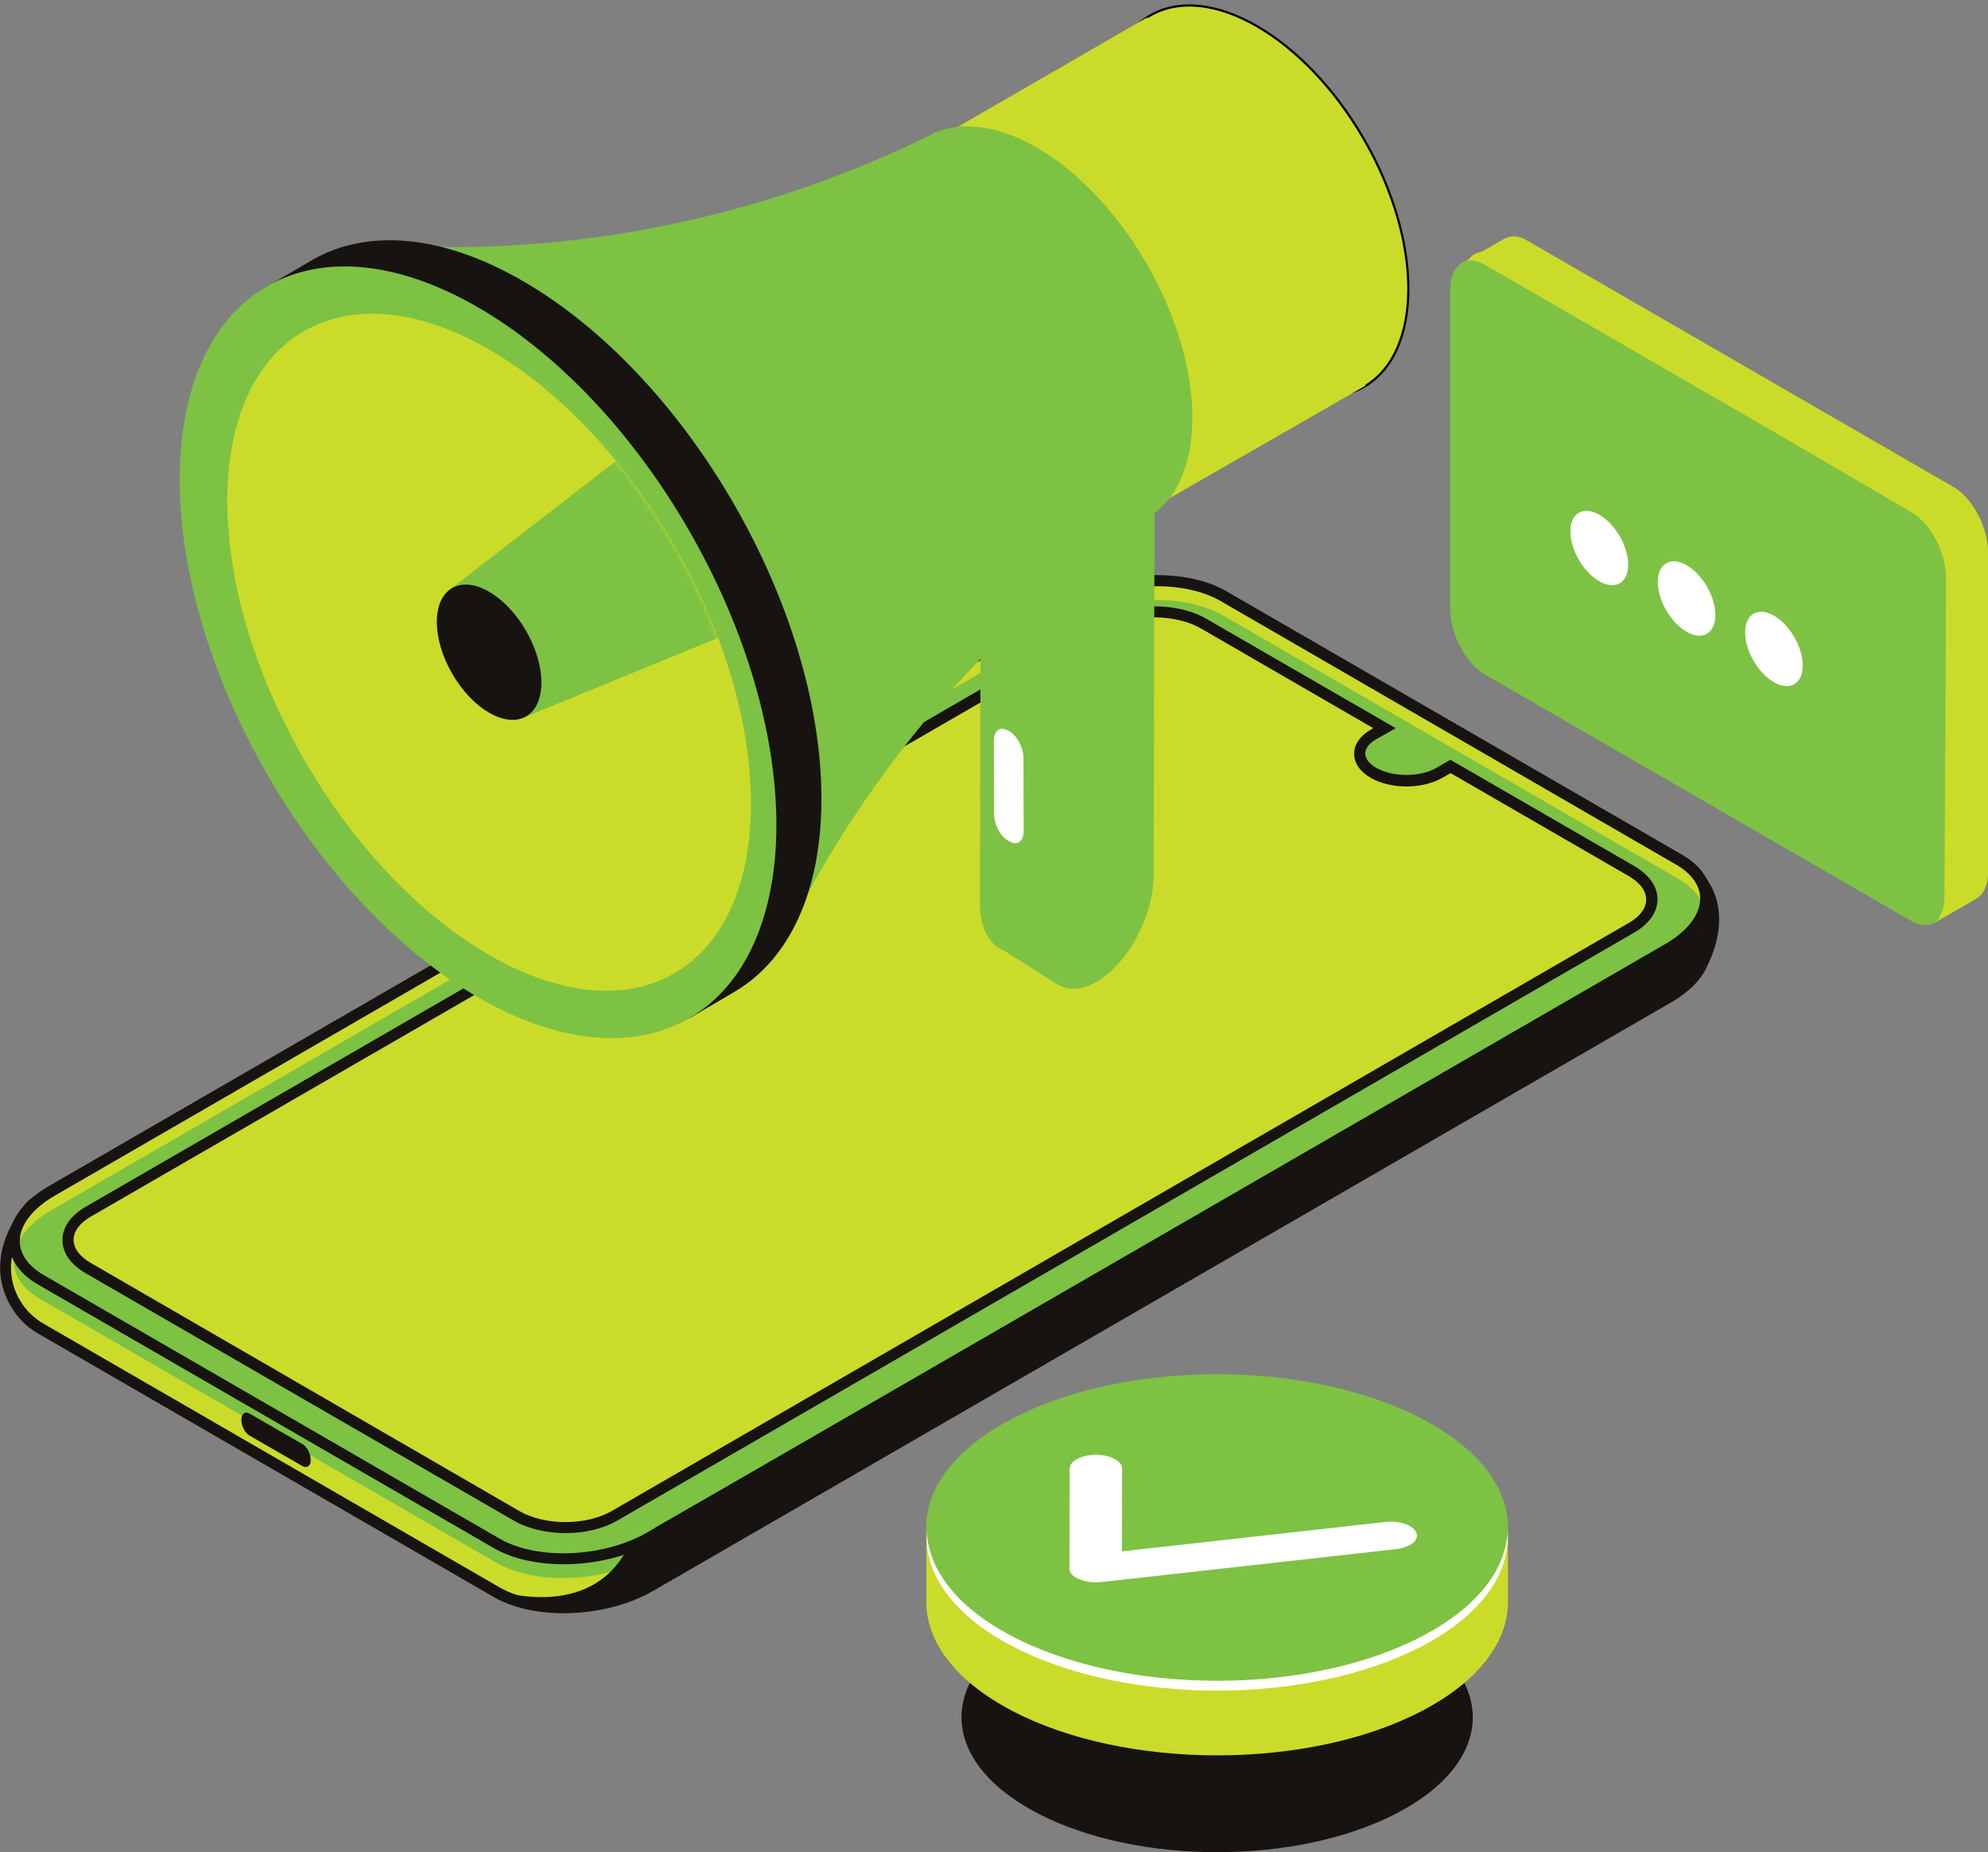 <svg xmlns="http://www.w3.org/2000/svg" width="454" height="423" viewBox="0 0 454 423" fill="none"><rect x="0" y="0" width="454" height="423" fill="#808080" stroke="none"/><g clip-path="url(#clip0_2815_992)"><path d="M388.679 220.165C388.679 220.165 388.679 220.115 388.73 220.115C394.617 208.171 388.679 201.564 388.679 201.564L378.579 204.715L279.353 147.285C270.37 142.101 254.636 142.711 244.231 148.759L22.383 277.036C15.937 272.869 9.948 271.446 6.294 276.376C-5.025 291.521 6.294 301.177 6.294 301.177C7.106 301.99 8.121 302.753 9.339 303.413L113.487 363.639C122.471 368.823 138.205 368.213 148.609 362.165L381.015 227.84C384.821 225.553 387.41 222.91 388.679 220.165Z" fill="#CBDB2A"></path><path d="M128.714 368.416C122.775 368.416 117.091 367.197 112.827 364.757L8.679 304.532C7.461 303.82 6.344 303.007 5.431 302.092C5.38 302.041 -6.598 291.521 5.278 275.563C7.765 272.208 12.79 269.515 22.433 275.512L243.622 147.641C254.331 141.441 270.674 140.78 280.013 146.167L378.731 203.292L389.085 200.09L389.643 200.7C389.897 201.005 396.038 208.07 389.846 220.674L388.679 220.166L389.846 220.725C388.425 223.825 385.583 226.671 381.573 228.958L149.218 363.283C143.382 366.688 135.819 368.416 128.714 368.416ZM12.333 274.495C9.237 274.495 7.918 276.274 7.308 277.087C-3.147 291.064 6.699 299.805 7.105 300.161C7.968 300.974 8.882 301.686 9.948 302.296L114.096 362.521C122.724 367.501 137.9 366.841 147.899 361.047L380.304 226.671C383.806 224.638 386.293 222.198 387.511 219.606C391.978 210.509 389.338 204.868 388.171 203.038L378.375 206.088L278.693 148.403C270.065 143.423 254.889 144.083 244.891 149.877L22.332 278.51L21.672 278.104C17.51 275.41 14.516 274.495 12.333 274.495Z" fill="#171311"></path><path d="M113.436 352.458L9.339 292.232C0.355 287.048 1.472 277.951 11.876 271.954L244.282 137.578C254.686 131.581 270.37 130.92 279.404 136.104L383.552 196.329C392.536 201.513 391.419 210.611 381.015 216.608L148.559 350.984C138.154 356.981 122.471 357.642 113.436 352.458Z" fill="#CBDB2A"></path><path d="M113.335 356.879L9.187 296.654C0.203 291.47 1.32 282.373 11.725 276.376L244.13 142C254.535 136.003 270.218 135.342 279.252 140.526L383.35 200.751C392.333 205.935 391.217 215.032 380.812 221.03L148.457 355.406C138.053 361.403 122.319 362.063 113.335 356.879Z" fill="#7DC243"></path><path d="M128.714 357.235C122.775 357.235 117.091 356.015 112.828 353.576L8.679 293.351C4.365 290.86 1.979 287.303 1.979 283.44C1.979 278.815 5.329 274.241 11.217 270.836L243.622 136.46C254.331 130.26 270.674 129.599 280.013 134.986L384.162 195.211C388.476 197.702 390.861 201.259 390.861 205.122C390.861 209.747 387.512 214.321 381.624 217.726L149.219 352.102C143.382 355.507 135.819 357.235 128.714 357.235ZM264.076 133.868C257.427 133.868 250.373 135.494 244.84 138.696L12.486 273.072C7.41 276.02 4.517 279.781 4.517 283.44C4.517 286.388 6.446 289.132 9.948 291.165L114.096 351.39C122.725 356.371 137.9 355.71 147.899 349.917L380.304 215.591C385.38 212.644 388.273 208.883 388.273 205.223C388.273 202.276 386.344 199.531 382.842 197.498L278.694 137.222C274.786 134.986 269.558 133.868 264.076 133.868Z" fill="#171311"></path><path d="M372.64 198.972L331.275 175.085L328.737 176.559C324.576 178.948 317.774 178.948 313.613 176.559C309.451 174.17 309.451 170.257 313.613 167.817L316.1 166.344L274.735 142.457C268.542 138.899 258.544 138.899 252.403 142.457L20.149 276.731C13.957 280.289 13.957 286.083 20.149 289.64L117.954 346.206C124.146 349.764 134.144 349.764 140.286 346.206L372.589 211.881C378.832 208.323 378.832 202.53 372.64 198.972Z" fill="#CBDB2A"></path><path d="M129.171 350.12C124.907 350.12 120.593 349.154 117.345 347.274L19.541 290.758C16.14 288.776 14.262 286.083 14.262 283.186C14.262 280.289 16.14 277.595 19.541 275.613L251.845 141.288C258.341 137.527 268.949 137.527 275.445 141.288L318.739 166.293L314.273 168.834C312.649 169.749 311.786 170.918 311.786 172.087C311.786 173.256 312.649 174.425 314.273 175.339C318.029 177.525 324.373 177.525 328.078 175.339L331.225 173.51L373.25 197.803C376.65 199.785 378.528 202.479 378.528 205.376C378.528 208.273 376.65 210.966 373.25 212.948L140.946 347.274C137.697 349.154 133.434 350.12 129.171 350.12ZM263.67 140.983C259.864 140.983 256.057 141.847 253.164 143.524L20.81 277.799C18.221 279.272 16.8 281.204 16.8 283.135C16.8 285.066 18.221 286.998 20.81 288.471L118.614 345.088C124.4 348.443 133.84 348.443 139.677 345.088L371.981 210.763C374.569 209.289 375.94 207.358 375.94 205.427C375.94 203.445 374.518 201.564 371.981 200.09L331.276 176.559L329.398 177.626C324.779 180.269 317.623 180.269 313.004 177.626C310.568 176.203 309.248 174.272 309.248 172.138C309.248 170.003 310.568 168.072 313.004 166.649L313.613 166.293L274.177 143.473C271.284 141.847 267.477 140.983 263.67 140.983Z" fill="#171311"></path><path d="M69.077 334.822L56.998 327.859C55.932 327.249 55.12 325.623 55.12 324.251C55.12 322.878 55.983 322.218 56.998 322.828L69.077 329.79C70.143 330.4 70.955 332.027 70.955 333.399C71.006 334.771 70.143 335.381 69.077 334.822Z" fill="#171311"></path><path d="M390.861 205.172L388.273 212.135L380.964 216.658L149.676 348.849L142.519 354.999C132.977 370.601 111.965 362.775 111.965 362.775L118.867 365.824L128.308 366.79L132.47 366.434L131.201 367.095L139.119 365.824L150.132 361.504L377.208 229.517L385.888 223.977L390.76 214.117L391.064 207.612L390.861 205.172Z" fill="#171311"></path><path d="M250.271 191.45V180.117L263.619 112.675L250.423 104.492L223.98 119.129L223.777 206.037C223.777 211.881 225.959 215.845 229.309 217.116L241.084 224.536L242.556 218.946L244.586 208.73C248.038 203.75 250.271 197.346 250.271 191.45Z" fill="#7DC243"></path><path d="M250.22 224.333C242.911 228.348 237.024 223.876 237.024 214.27L237.227 127.363L263.67 112.726L263.467 199.633C263.467 209.238 257.529 220.267 250.22 224.333Z" fill="#7DC243"></path><path d="M311.503 88.325C325 80.522 325 55.22 311.503 31.812C298.006 8.404 276.123 -4.247 262.627 3.556C249.13 11.359 249.13 36.661 262.627 60.069C276.124 83.478 298.007 96.128 311.503 88.325Z" fill="#CBDB2A" stroke="black" stroke-width="0.5" stroke-miterlimit="10"></path><path d="M311.836 88.076L211.291 145.811L157.238 64.545L261.995 3.964L311.836 88.076Z" fill="#CBDB2A"></path><path d="M272.299 95.344C272.299 72.677 256.412 45.08 236.77 33.695C227.838 28.562 219.717 27.648 213.474 30.29L213.322 30.341C213.271 30.443 213.22 30.443 213.169 30.494C212.916 30.595 212.611 30.748 212.357 30.9C175.256 49.146 134.195 57.887 92.881 56.261L81.157 55.803L176.474 219.352L181.651 209.34C200.481 172.9 227.99 141.694 261.742 118.468C268.238 114.809 272.299 106.83 272.299 95.344Z" fill="#7DC243"></path><path d="M187.589 182.404C187.589 138.899 157.086 85.942 119.426 64.189C100.646 53.313 83.644 52.297 71.31 59.361L71.26 59.412C71.209 59.412 71.209 59.463 71.158 59.463L59.992 66.019L63.9 65.206C55.932 73.49 51.262 86.552 51.262 103.628C51.262 147.133 81.766 200.09 119.426 221.842C134.195 230.381 147.848 232.871 159.014 230.076L157.238 232.668L167.541 226.62C167.592 226.569 167.643 226.569 167.693 226.518L168.049 226.315C180.128 219.047 187.589 203.851 187.589 182.404Z" fill="#171311"></path><path d="M157.357 232.545C183.963 217.163 183.954 167.274 157.339 121.114C130.723 74.954 87.579 50.003 60.974 65.385C34.369 80.766 34.377 130.656 60.993 176.816C87.608 222.976 130.752 247.927 157.357 232.545Z" fill="#7DC243"></path><path d="M153.981 222.28C177.334 208.778 177.336 165.004 153.986 124.506C130.636 84.009 92.775 62.124 69.422 75.626C46.069 89.127 46.067 132.902 69.418 173.399C92.768 213.896 130.629 235.781 153.981 222.28Z" fill="#CBDB2A"></path><mask id="mask0_2815_992" style="mask-type:luminance" maskUnits="userSpaceOnUse" x="51" y="71" width="121" height="156"><path d="M153.981 222.279C177.334 208.778 177.336 165.003 153.986 124.506C130.636 84.008 92.775 62.124 69.422 75.625C46.069 89.127 46.067 132.901 69.418 173.399C92.768 213.896 130.629 235.78 153.981 222.279Z" fill="white"></path></mask><g mask="url(#mask0_2815_992)"><path d="M102.728 134.63L189.518 67.493L221.037 122.23L119.172 164.057L102.728 134.63Z" fill="#7DC243"></path></g><mask id="mask1_2815_992" style="mask-type:luminance" maskUnits="userSpaceOnUse" x="34" y="89" width="155" height="120"><path d="M184.901 191.265C198.391 167.872 176.547 129.962 136.112 106.591C95.677 83.22 51.962 83.239 38.473 106.632C24.983 130.025 46.827 167.935 87.261 191.306C127.697 214.677 171.411 214.658 184.901 191.265Z" fill="white"></path></mask><g mask="url(#mask1_2815_992)"><path d="M120.148 163.606C124.81 160.91 124.807 152.164 120.142 144.071C115.476 135.978 107.914 131.603 103.252 134.299C98.59 136.995 98.592 145.741 103.258 153.834C107.923 161.927 115.485 166.302 120.148 163.606Z" fill="#171311"></path></g><path d="M230.629 192.213L230.172 191.959C228.446 190.942 227.025 188.299 227.025 185.961L226.975 169.19C226.975 166.852 228.345 165.785 230.121 166.801L230.578 167.055C232.304 168.072 233.725 170.714 233.725 173.052L233.776 189.824C233.776 192.111 232.355 193.178 230.629 192.213Z" fill="white"></path><path d="M319.247 413.953C296.458 425.998 259.458 425.998 236.669 413.953C213.88 401.908 213.88 382.443 236.669 370.398C259.458 358.353 296.458 358.353 319.247 370.398C342.035 382.443 342.035 401.959 319.247 413.953Z" fill="#171311"></path><path d="M344.37 365.875V348.849H340.868C337.721 343.869 332.443 339.193 324.931 335.229C298.995 321.557 256.92 321.557 230.984 335.229C223.473 339.193 218.194 343.869 215.047 348.849H211.545V365.773C211.494 374.769 217.991 383.765 230.984 390.626C256.92 404.297 298.995 404.297 324.931 390.626C337.873 383.815 344.37 374.82 344.37 365.875Z" fill="#CBDB2A"></path><path d="M277.932 383.866C314.625 383.866 344.37 368.188 344.37 348.849C344.37 329.51 314.625 313.832 277.932 313.832C241.24 313.832 211.495 329.51 211.495 348.849C211.495 368.188 241.24 383.866 277.932 383.866Z" fill="#7DC243"></path><path d="M324.931 373.6C298.996 387.271 256.92 387.271 230.984 373.6C218.55 367.044 212.154 358.556 211.647 349.967C211.089 359.319 217.484 368.721 230.984 375.836C256.92 389.508 298.996 389.508 324.931 375.836C338.432 368.721 344.827 359.268 344.269 349.967C343.761 358.556 337.366 367.044 324.931 373.6Z" fill="white"></path><path d="M245.957 360.437C244.84 359.827 244.18 359.065 244.231 358.201L244.282 335.381C244.282 333.653 246.972 332.23 250.271 332.23C253.57 332.23 256.26 333.653 256.26 335.381L256.209 354.287L316.354 347.579C319.602 347.223 322.749 348.29 323.459 350.018C324.17 351.746 322.089 353.372 318.841 353.779L251.489 361.301C249.713 361.504 247.886 361.25 246.464 360.64C246.211 360.589 246.058 360.488 245.957 360.437Z" fill="white"></path><path d="M446.184 111.251L348.684 54.889C346.756 53.771 345.03 53.72 343.66 54.482V54.431L334.219 59.92C334.219 59.92 338.432 61.445 340.868 62.36V133.461C340.868 139.255 344.37 145.964 348.735 148.454L441.921 202.326V210.661L451.462 205.172H451.412C453.036 204.207 454.051 202.021 454.051 198.921V126.244C454 120.45 450.498 113.742 446.184 111.251Z" fill="#CBDB2A"></path><path d="M436.54 210.356L339.041 153.993C334.727 151.503 331.174 144.744 331.174 139.001V66.375C331.174 60.581 334.676 57.938 339.041 60.428L436.54 116.791C440.855 119.281 444.407 126.041 444.407 131.784V204.359C444.407 210.204 440.905 212.847 436.54 210.356Z" fill="#7DC243"></path><path d="M439.028 115.368L341.883 58.446C339.143 56.82 336.757 57.328 335.336 59.361C336.554 59.056 337.975 59.259 339.498 60.174L436.693 117.096C441.007 119.637 444.458 126.346 444.458 132.14L444.052 204.715C444.052 206.849 443.545 208.527 442.733 209.695C444.966 209.136 446.438 206.748 446.438 202.987L446.844 130.412C446.844 124.618 443.393 117.858 439.028 115.368Z" fill="#CBDB2A"></path><path d="M371.829 128.938C371.829 133.156 368.885 134.833 365.23 132.749C361.576 130.666 358.632 125.533 358.632 121.365C358.632 117.147 361.576 115.47 365.23 117.553C368.885 119.637 371.829 124.77 371.829 128.938Z" fill="white"></path><path d="M389.81 144.73C392.384 143.242 392.39 138.43 389.825 133.982C387.261 129.534 383.095 127.134 380.522 128.621C377.949 130.109 377.942 134.921 380.507 139.369C383.072 143.818 387.237 146.218 389.81 144.73Z" fill="white"></path><path d="M409.762 156.257C412.335 154.769 412.341 149.957 409.777 145.509C407.212 141.061 403.047 138.661 400.474 140.148C397.9 141.636 397.894 146.448 400.458 150.896C403.023 155.344 407.188 157.744 409.762 156.257Z" fill="white"></path></g><defs><clipPath id="clip0_2815_992"><rect width="454" height="423" fill="white"></rect></clipPath></defs></svg>